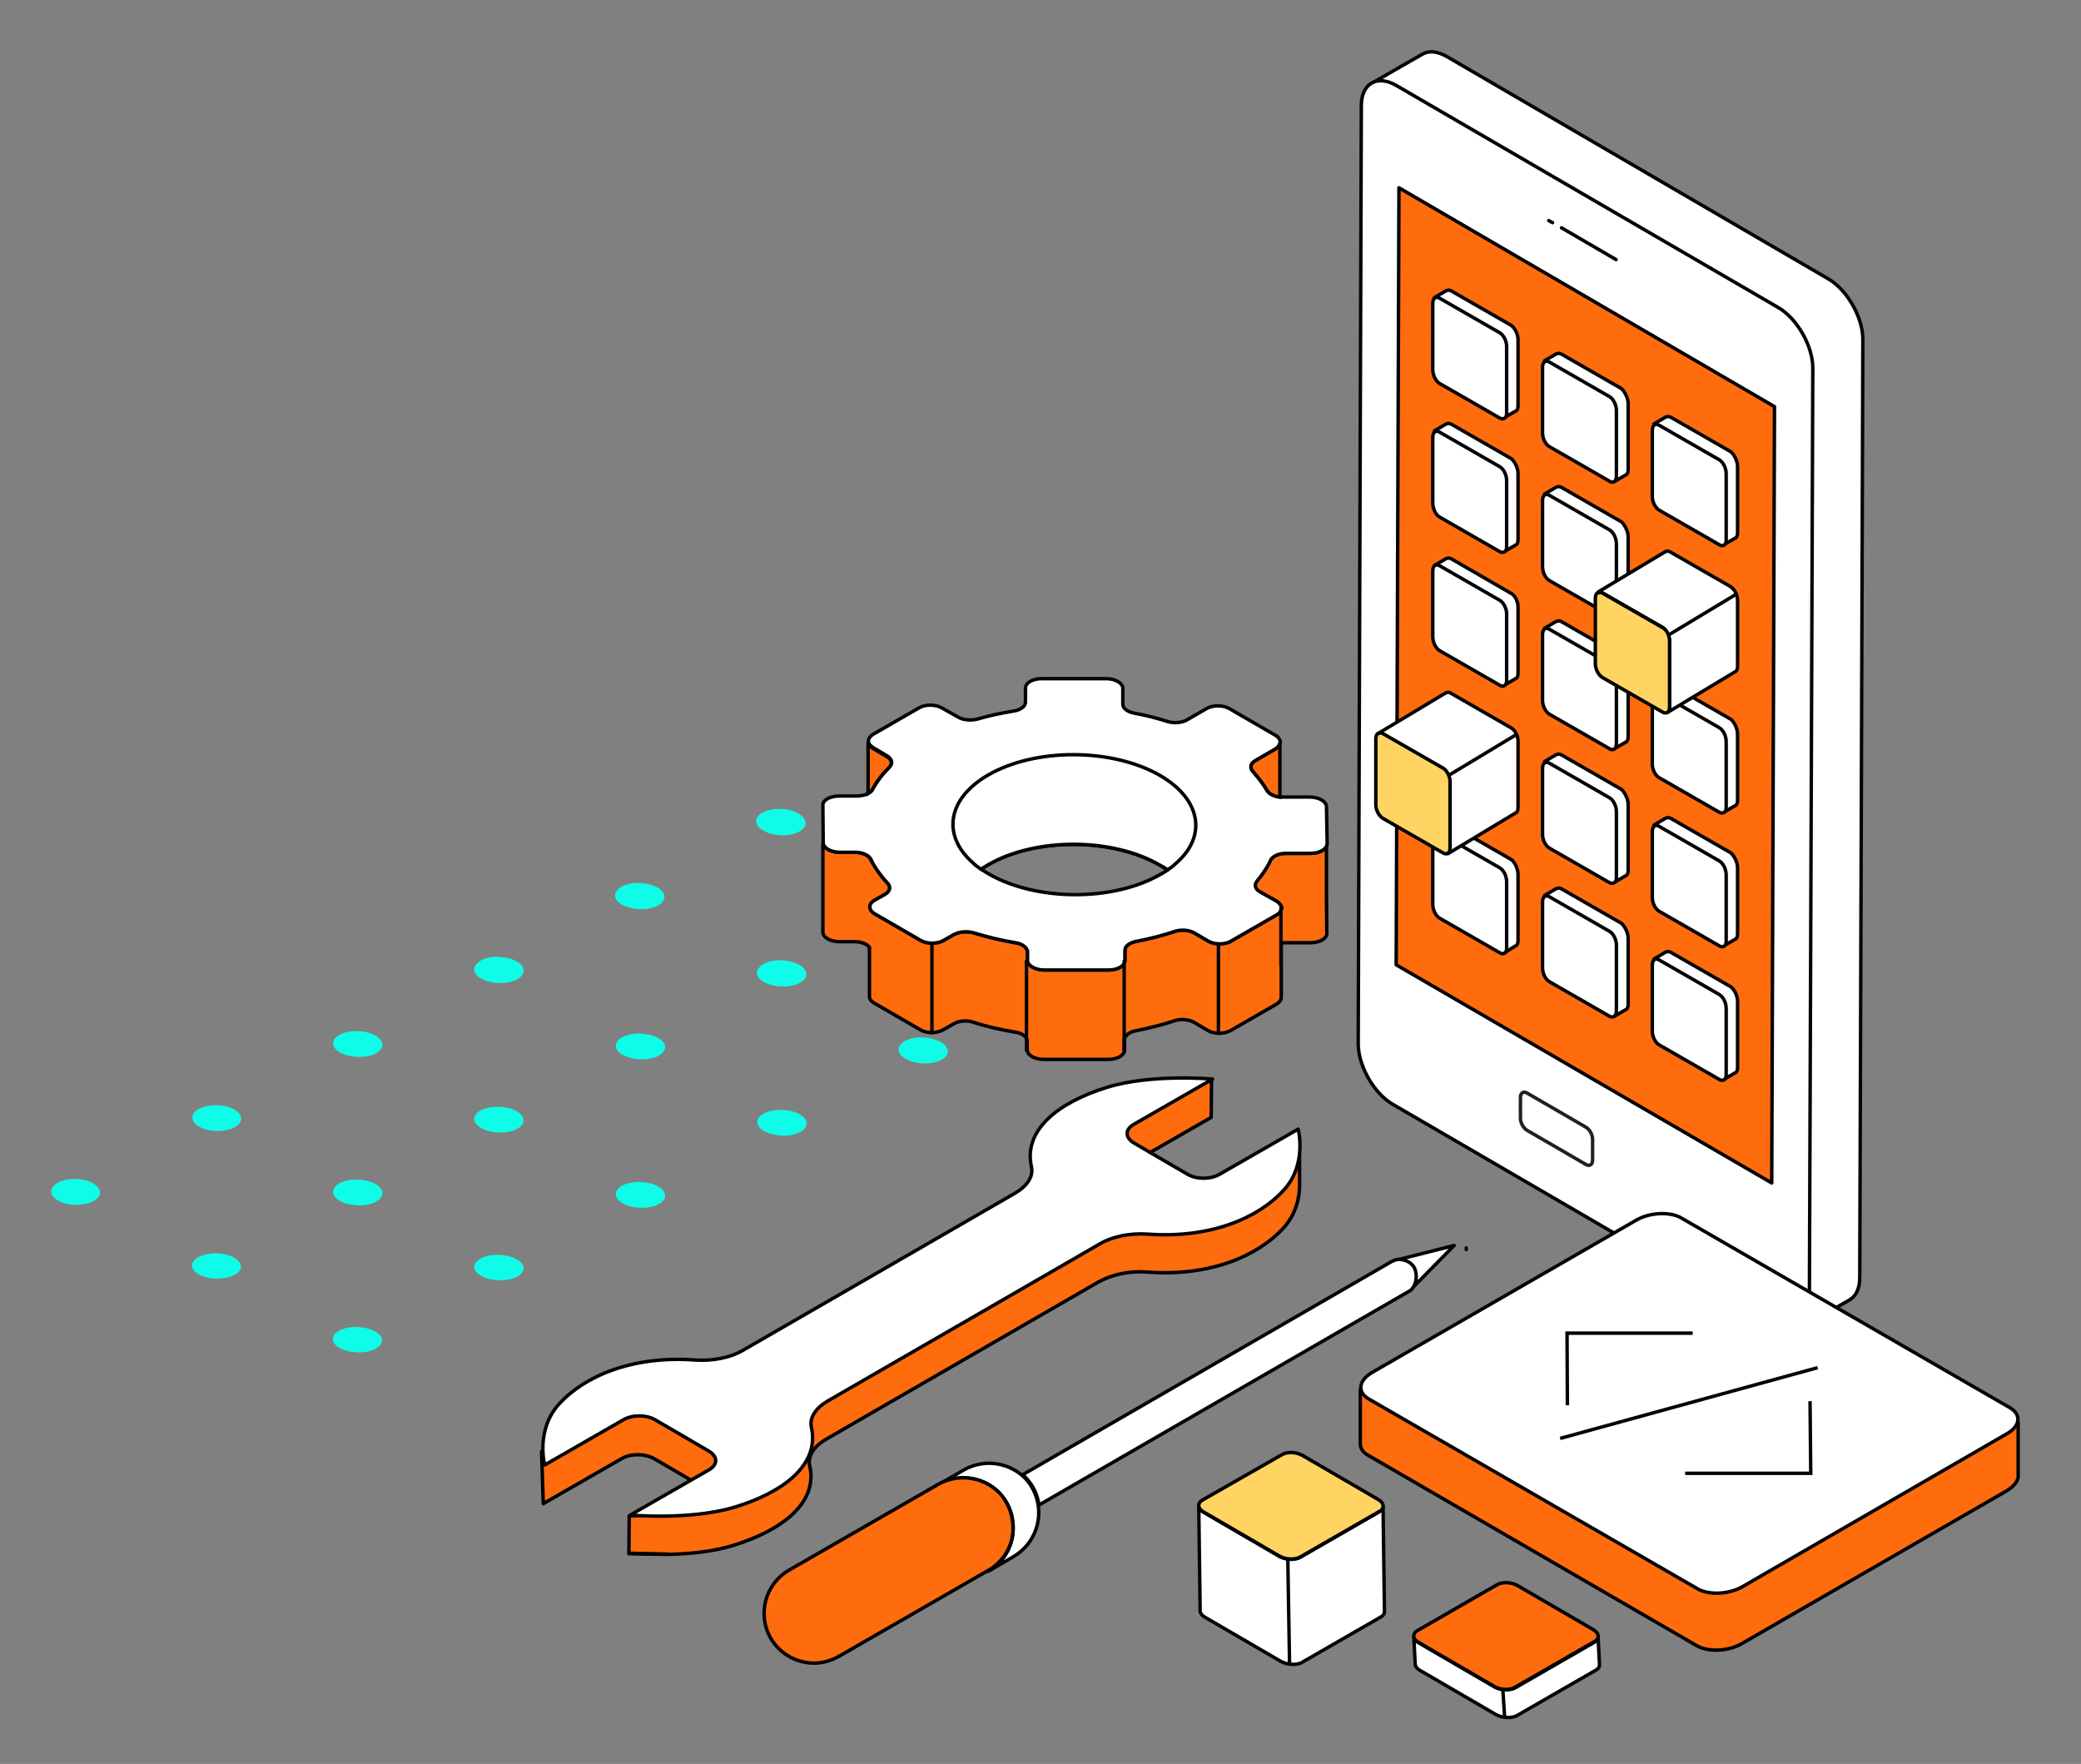 <?xml version="1.0" encoding="utf-8"?>
<!-- Generator: Adobe Illustrator 28.0.0, SVG Export Plug-In . SVG Version: 6.00 Build 0)  -->
<svg version="1.1" id="Layer_2_00000124148208588821128310000014115410453652869031_"
	 xmlns="http://www.w3.org/2000/svg" xmlns:xlink="http://www.w3.org/1999/xlink" x="0px" y="0px" viewBox="0 0 602.9 511"
	 style="enable-background:new 0 0 602.9 511;" xml:space="preserve">
<rect x="0" y="0" width="602.9" height="511" fill="#808080" stroke="none"/>
<style type="text/css">
	.st0{fill-rule:evenodd;clip-rule:evenodd;fill:#0FFCE8;}
	.st1{fill:#FFFFFF;stroke:#040404;stroke-miterlimit:10;}
	.st2{fill:#FF6C0E;stroke:#000000;stroke-linecap:round;stroke-linejoin:round;}
	.st3{fill:#FFFFFF;stroke:#241F20;stroke-miterlimit:10;}
	.st4{fill:none;stroke:#040404;stroke-linecap:round;stroke-linejoin:round;}
	.st5{fill:#FFFFFF;stroke:#040404;stroke-linecap:round;stroke-linejoin:round;}
	.st6{fill:#FFD462;stroke:#000000;stroke-miterlimit:10;}
	.st7{fill:#FF6C0E;stroke:#000000;stroke-miterlimit:10;}
	.st8{fill:none;stroke:#040404;stroke-miterlimit:10;}
</style>
<g id="Layer_1-2">
	<g>
		<path class="st0" d="M313.6,286.1c-2.7,1.4-7.2,1.2-10.1-0.3s-3-4-0.2-5.4s7.2-1.2,10.1,0.3S316.4,284.8,313.6,286.1z"/>
		<g>
			<path class="st0" d="M231.4,241c-2.7,1.4-7.2,1.3-10.1-0.3s-3-4-0.2-5.4s7.2-1.3,10.1,0.3S234.1,239.6,231.4,241z"/>
			<path class="st0" d="M190.5,262.4c-2.7,1.4-7.2,1.3-10.1-0.2s-2.9-3.9-0.2-5.4c2.7-1.5,7.2-1.3,10.1,0.2S193.2,261,190.5,262.4z"
				/>
			<path class="st0" d="M149.7,283.8c-2.7,1.4-7.2,1.3-10.1-0.2c-2.9-1.5-2.9-3.9-0.2-5.4s7.2-1.3,10.1,0.2S152.4,282.4,149.7,283.8
				z"/>
			<path class="st0" d="M108.8,305.2c-2.7,1.4-7.2,1.3-10.1-0.2s-2.9-3.9-0.2-5.3c2.7-1.4,7.2-1.4,10.1,0.2
				C111.5,301.5,111.5,303.8,108.8,305.2z"/>
			<path class="st0" d="M67.9,326.6c-2.7,1.4-7.2,1.4-10-0.1s-2.9-3.9-0.2-5.3s7.2-1.4,10,0.1C70.5,322.8,70.6,325.2,67.9,326.6z"/>
			<path class="st0" d="M27,348c-2.7,1.4-7.2,1.4-10-0.1s-2.9-3.8-0.2-5.3s7.2-1.4,10,0.1S29.7,346.6,27,348z"/>
			<path class="st0" d="M272.5,263.6c-2.7,1.4-7.2,1.3-10.1-0.3s-3-4-0.2-5.4s7.2-1.3,10.1,0.3C275.1,259.8,275.2,262.2,272.5,263.6
				L272.5,263.6z"/>
			<path class="st0" d="M231.6,284.8c-2.7,1.4-7.2,1.3-10.1-0.2s-2.9-3.9-0.2-5.4s7.2-1.3,10.1,0.2S234.3,283.4,231.6,284.8z"/>
			<path class="st0" d="M190.7,305.9c-2.7,1.4-7.2,1.3-10.1-0.2s-2.9-3.9-0.2-5.3s7.2-1.3,10.1,0.2S193.4,304.5,190.7,305.9z"/>
			<path class="st0" d="M149.7,327.1c-2.7,1.4-7.2,1.3-10.1-0.2c-2.9-1.5-2.9-3.9-0.2-5.3s7.2-1.3,10.1,0.2S152.4,325.7,149.7,327.1
				z"/>
			<path class="st0" d="M108.8,348.2c-2.7,1.4-7.2,1.3-10.1-0.2s-2.9-3.9-0.2-5.3s7.2-1.3,10.1,0.2S111.5,346.8,108.8,348.2z"/>
			<path class="st0" d="M67.8,369.4c-2.7,1.4-7.2,1.3-10-0.1s-2.9-3.8-0.2-5.2s7.2-1.4,10,0.1C70.4,365.7,70.6,368,67.8,369.4z"/>
			<path class="st0" d="M272.6,307.1c-2.7,1.4-7.2,1.3-10.1-0.3c-2.9-1.6-2.9-3.9-0.2-5.3c2.7-1.4,7.2-1.3,10.1,0.3
				C275.2,303.3,275.4,305.7,272.6,307.1z"/>
			<path class="st0" d="M231.7,328c-2.7,1.4-7.2,1.3-10.1-0.2s-2.9-3.9-0.2-5.3s7.2-1.3,10.1,0.2S234.4,326.6,231.7,328z"/>
			<path class="st0" d="M190.7,348.9c-2.7,1.4-7.2,1.3-10.1-0.2s-2.9-3.9-0.2-5.3s7.2-1.3,10.1,0.2S193.4,347.6,190.7,348.9z"/>
			<path class="st0" d="M149.7,369.9c-2.7,1.4-7.2,1.3-10.1-0.2c-2.9-1.5-2.9-3.8-0.2-5.2c2.7-1.4,7.2-1.3,10.1,0.2
				S152.4,368.5,149.7,369.9z"/>
			<path class="st0" d="M108.7,390.8c-2.7,1.4-7.2,1.3-10.1-0.2s-2.9-3.8-0.2-5.2s7.2-1.3,10.1,0.2S111.4,389.4,108.7,390.8z"/>
		</g>
	</g>
	<g>
		<path class="st1" d="M521,385.1l14.8-8.5c1.9-1.1,3-3.3,3-6.5l0.9-271.8c0-6.4-4.6-14.4-10-17.5L419.2,16.4
			c-2.8-1.6-5.3-1.8-7.1-0.7l-6.3,3.6l-8.5,4.9"/>
		<path class="st1" d="M525.2,106.6c0-6.4-4.6-14.4-10-17.5L404.6,24.8c-5.6-3.3-10.2-0.6-10.2,5.8l-0.9,271.8
			c0,6.4,4.6,14.4,10,17.5L514,384.2c5.6,3.3,10.2,0.6,10.2-5.8L525.2,106.6z"/>
		<polygon class="st2" points="513.3,342.7 514.1,117.8 405.3,54.4 404.5,279.5 		"/>
		<path class="st3" d="M461.4,330c0-1.3-0.9-2.9-2-3.5l-16.9-9.8c-1.1-0.7-2-0.1-2,1.2v6.1c0,1.3,0.9,2.9,2,3.5l16.9,9.8
			c1.1,0.7,2,0.1,2-1.2V330z"/>
		<line class="st4" x1="452.4" y1="66" x2="468.2" y2="75.2"/>
		<line class="st4" x1="448.7" y1="63.9" x2="449.8" y2="64.5"/>
		<path class="st5" d="M439.8,98.4v19.1c0,0.8-0.2,1.4-0.7,1.6l0,0l-3.3,1.9l0.1-3.2l-15.5-9c-1.2-0.7-2-2.5-2-3.9V88l-2.8-1.8
			l3.4-2h0.1c0.4-0.2,0.8-0.2,1.4,0.1l17.4,10C439,95.2,439.8,96.9,439.8,98.4L439.8,98.4z"/>
		<path class="st5" d="M434.5,121.1l-17.4-10c-1.2-0.7-2-2.5-2-4V87.9c0-1.5,0.9-2.2,2-1.5l17.4,10c1.2,0.7,2,2.5,2,4v19.1
			C436.6,121.1,435.6,121.7,434.5,121.1z"/>
		<path class="st5" d="M471.7,116.9V136c0,0.8-0.2,1.4-0.7,1.6l0,0l-3.3,1.9l0.1-3.2l-15.5-9c-1.2-0.7-2-2.5-2-4v-17l-2.8-1.8l3.4-2
			h0.1c0.4-0.2,0.8-0.2,1.4,0.1l17.4,10C470.8,113.6,471.7,115.4,471.7,116.9L471.7,116.9z"/>
		<path class="st5" d="M466.3,139.4l-17.4-10c-1.2-0.7-2-2.5-2-3.9v-19.1c0-1.5,0.9-2.2,2-1.5l17.4,10c1.2,0.7,2,2.5,2,4V138
			C468.3,139.4,467.4,140.1,466.3,139.4z"/>
		<path class="st5" d="M503.4,135.2v19.1c0,0.8-0.2,1.4-0.7,1.6l0,0l-3.3,1.9l0.1-3.2l-15.5-9c-1.2-0.7-2-2.5-2-4v-17l-2.8-1.8
			l3.4-2h0.1c0.4-0.2,0.8-0.2,1.4,0.1l17.4,10C502.6,131.9,503.4,133.7,503.4,135.2L503.4,135.2z"/>
		<path class="st5" d="M498.1,157.8l-17.4-10c-1.2-0.7-2-2.5-2-4v-19.1c0-1.5,0.9-2.2,2-1.5l17.4,10c1.2,0.7,2,2.5,2,4v19.1
			C500.2,157.8,499.2,158.5,498.1,157.8z"/>
		<path class="st5" d="M439.8,137.2v19.1c0,0.8-0.2,1.4-0.7,1.6l0,0l-3.3,1.9l0.1-3.2l-15.5-9c-1.2-0.7-2-2.5-2-4v-17l-2.8-1.8
			l3.4-2h0.1c0.4-0.2,0.8-0.2,1.4,0.1l17.4,10C439,133.9,439.8,135.7,439.8,137.2L439.8,137.2z"/>
		<path class="st5" d="M434.5,159.8l-17.4-10c-1.2-0.7-2-2.5-2-4v-19.1c0-1.5,0.9-2.2,2-1.5l17.4,10c1.2,0.7,2,2.5,2,4v19.1
			C436.6,159.7,435.6,160.4,434.5,159.8z"/>
		<path class="st5" d="M471.7,155.5v19.1c0,0.8-0.2,1.4-0.7,1.6l0,0l-3.3,1.9l0.1-3.2l-15.5-9c-1.2-0.7-2-2.5-2-4v-17l-2.8-1.8
			l3.4-2h0.1c0.4-0.2,0.8-0.2,1.4,0.1l17.4,10C470.8,152.2,471.7,154,471.7,155.5L471.7,155.5z"/>
		<path class="st5" d="M466.3,178.2l-17.4-10c-1.2-0.7-2-2.5-2-4V145c0-1.5,0.9-2.2,2-1.5l17.4,10c1.2,0.7,2,2.5,2,4v19.1
			C468.3,178.2,467.4,178.9,466.3,178.2z"/>
		<path class="st5" d="M439.8,175.8V195c0,0.8-0.2,1.4-0.7,1.6l0,0l-3.3,1.9l0.1-3.2l-15.5-9c-1.2-0.7-2-2.5-2-3.9v-17l-2.8-1.6
			l3.4-2h0.1c0.4-0.2,0.8-0.2,1.4,0.1l17.3,10C439,172.5,439.8,174.4,439.8,175.8L439.8,175.8z"/>
		<path class="st5" d="M434.5,198.5l-17.4-10c-1.2-0.7-2-2.5-2-4v-19.1c0-1.5,0.9-2.2,2-1.5l17.4,10c1.2,0.7,2,2.5,2,3.9v19.1
			C436.6,198.5,435.6,199.2,434.5,198.5z"/>
		<path class="st5" d="M471.7,194.3v19.1c0,0.8-0.2,1.4-0.7,1.6l0,0l-3.3,1.9l0.1-3.2l-15.5-9c-1.2-0.7-2-2.5-2-3.9v-17l-2.8-1.8
			l3.4-2h0.1c0.4-0.2,0.8-0.2,1.4,0.1l17.4,10C470.8,191,471.7,192.7,471.7,194.3L471.7,194.3z"/>
		<path class="st5" d="M466.3,216.9l-17.4-10c-1.2-0.7-2-2.5-2-4v-19.1c0-1.5,0.9-2.2,2-1.5l17.4,10c1.2,0.7,2,2.5,2,4v19.1
			C468.3,216.9,467.4,217.6,466.3,216.9z"/>
		<path class="st5" d="M503.4,212.7v19.1c0,0.8-0.2,1.4-0.7,1.6l0,0l-3.3,1.9l0.1-3.2l-15.5-9c-1.2-0.7-2-2.5-2-4v-17l-2.8-1.8
			l3.4-2h0.1c0.4-0.2,0.8-0.2,1.4,0.1l17.4,10C502.6,209.4,503.4,211.2,503.4,212.7L503.4,212.7z"/>
		<path class="st5" d="M498.1,235.3l-17.4-10c-1.2-0.7-2-2.5-2-3.9v-19.1c0-1.5,0.9-2.2,2-1.5l17.4,10c1.2,0.7,2,2.5,2,4v19.1
			C500.2,235.2,499.2,235.9,498.1,235.3z"/>
		<path class="st5" d="M471.7,233v19.1c0,0.8-0.2,1.4-0.7,1.6l0,0l-3.3,1.9l0.1-3.2l-15.5-9c-1.2-0.7-2-2.5-2-4v-17l-2.8-1.8l3.4-2
			h0.1c0.4-0.2,0.8-0.2,1.4,0.1l17.4,10C470.8,229.7,471.7,231.5,471.7,233L471.7,233z"/>
		<path class="st5" d="M466.3,255.7l-17.4-10c-1.2-0.7-2-2.5-2-4v-19.1c0-1.5,0.9-2.2,2-1.5l17.4,10c1.2,0.7,2,2.5,2,4v19.1
			C468.3,255.7,467.4,256.2,466.3,255.7z"/>
		<path class="st5" d="M503.4,251.4v19.1c0,0.8-0.2,1.4-0.7,1.6l0,0l-3.3,1.9l0.1-3.2l-15.5-9c-1.2-0.7-2-2.5-2-4v-17l-2.8-1.8
			l3.4-2h0.1c0.4-0.2,0.8-0.2,1.4,0.1l17.4,10C502.6,248.2,503.4,249.9,503.4,251.4L503.4,251.4z"/>
		<path class="st5" d="M498.1,274l-17.4-10c-1.2-0.7-2-2.5-2-4v-19.1c0-1.5,0.9-2.2,2-1.5l17.4,10c1.2,0.7,2,2.5,2,4v19.1
			C500.2,274,499.2,274.7,498.1,274z"/>
		<path class="st5" d="M439.8,253.3v19.1c0,0.8-0.2,1.4-0.7,1.6l0,0l-3.2,2l0.1-3.2l-15.5-9c-1.2-0.7-2-2.5-2-4v-17l-2.8-1.8l3.4-2
			h0.1c0.4-0.2,0.8-0.2,1.4,0.1l17.4,10C439,250,439.8,251.8,439.8,253.3L439.8,253.3z"/>
		<path class="st5" d="M434.5,276l-17.4-10c-1.2-0.7-2-2.5-2-4v-19.1c0-1.5,0.9-2.2,2-1.5l17.4,10c1.2,0.7,2,2.5,2,4v19.1
			C436.6,276,435.6,276.7,434.5,276z"/>
		<path class="st5" d="M471.7,271.8v19.1c0,0.8-0.2,1.4-0.7,1.6l0,0l-3.3,1.9l0.1-3.2l-15.5-9c-1.2-0.7-2-2.5-2-4v-17l-2.8-1.8
			l3.4-2h0.1c0.4-0.2,0.8-0.2,1.4,0.1l17.4,10C470.8,268.5,471.7,270.2,471.7,271.8L471.7,271.8z"/>
		<path class="st5" d="M466.3,294.4l-17.4-10c-1.2-0.7-2-2.5-2-4v-19.1c0-1.5,0.9-2.2,2-1.5l17.4,10c1.2,0.7,2,2.5,2,3.9v19.1
			C468.3,294.3,467.4,295,466.3,294.4z"/>
		<path class="st5" d="M503.4,290.1v19.1c0,0.8-0.2,1.4-0.7,1.6l0,0l-3.3,1.9l0.1-3.2l-15.5-9c-1.2-0.7-2-2.5-2-3.9v-17l-2.8-1.8
			l3.4-2h0.1c0.4-0.2,0.8-0.2,1.4,0.1l17.4,10C502.6,286.8,503.4,288.6,503.4,290.1L503.4,290.1z"/>
		<path class="st5" d="M498.1,312.7l-17.4-10c-1.2-0.7-2-2.5-2-4v-19.1c0-1.5,0.9-2.2,2-1.5l17.4,10c1.2,0.7,2,2.5,2,4v19.1
			C500.2,312.7,499.2,313.4,498.1,312.7z"/>
		<path class="st5" d="M503.4,173.9V193c0,0.8-0.2,1.4-0.7,1.6l0,0l-19.6,11.8c0.4-0.2,0.6-0.8,0.6-1.6v-19.1c0-1.5-0.9-3.3-2.1-4
			l-17.4-10c-0.5-0.2-0.8-0.4-1.2-0.2l19.5-11.7h0.1c0.4-0.2,0.8-0.2,1.3,0.1l17.4,10C502.6,170.7,503.4,172.4,503.4,173.9
			L503.4,173.9z"/>
		<path class="st6" d="M483.7,185.7v19.1c0,0.8-0.2,1.3-0.6,1.6c0,0,0,0-0.1,0c-0.4,0.2-0.8,0.2-1.3-0.1l-17.4-10
			c-1.2-0.7-2.1-2.5-2.1-3.9v-19.1c0-0.7,0.2-1.3,0.6-1.5l0.4-0.1c0.4-0.1,0.7-0.1,1.2,0.2l17.4,10
			C482.9,182.5,483.7,184.2,483.7,185.7L483.7,185.7z"/>
		<line class="st4" x1="483.5" y1="183.9" x2="502.9" y2="172.2"/>
		<path class="st5" d="M439.8,214.6v19.3c0,0.8-0.2,1.4-0.7,1.6l0,0l-19.6,11.8c0.4-0.2,0.6-0.8,0.6-1.6v-19.1c0-1.5-0.9-3.3-2.1-4
			l-17.4-10c-0.5-0.2-0.8-0.4-1.2-0.2l19.5-11.7h0.1c0.4-0.2,0.8-0.2,1.3,0.1l17.4,10C438.9,211.4,439.8,213.2,439.8,214.6
			L439.8,214.6z"/>
		<path class="st6" d="M420.1,226.5v19.1c0,0.8-0.2,1.3-0.6,1.6c0,0,0,0-0.1,0c-0.4,0.2-0.8,0.2-1.3-0.1l-17.4-10
			c-1.2-0.7-2.1-2.5-2.1-3.9V214c0-0.7,0.2-1.3,0.6-1.5l0.4-0.1c0.4-0.1,0.7-0.1,1.2,0.2l17.4,10C419.2,223.2,420.1,225,420.1,226.5
			L420.1,226.5z"/>
		<line class="st4" x1="419.9" y1="224.5" x2="439.3" y2="212.8"/>
	</g>
	<g>
		<line class="st4" x1="251.8" y1="274.5" x2="251.8" y2="262.6"/>
		<path class="st7" d="M384.4,270.4c0,1.5-2.1,2.7-4.7,2.7h-7.1c-0.5,0-1,0-1.4,0.1v15.7l0,0c0,0.7-0.4,1.4-1.4,2l-13.2,7.6
			c-1.9,1.1-4.9,1.1-6.7,0l-3.9-2.3c-1.5-0.9-3.9-1.1-5.7-0.5c-3.6,1.2-7.3,2.1-11.2,2.9c-1.8,0.3-3.1,1.3-3.3,2.4
			c0,0.1,0,0.2,0,0.2v3c0,1.5-2.1,2.7-4.7,2.7h-18.7c-2.6,0-4.8-1.2-4.8-2.8v-2.5c0-1.2-1.4-2.3-3.5-2.6c-4.2-0.7-8.3-1.6-12.2-2.9
			c-1.8-0.6-4.1-0.4-5.6,0.5l-3,1.7c-1.9,1.1-4.9,1.1-6.7,0l-13.3-7.7c-0.9-0.5-1.4-1.2-1.4-1.9v-4.1v-10.2c-0.8-1-2.5-1.6-4.3-1.6
			h-4.4c-2.6,0-4.8-1.2-4.8-2.8v-25.9c0,1.5,2.2,2.8,4.8,2.8h4.4c2.1,0,4,0.8,4.6,2c0.2,0.5,0.5,0.9,0.8,1.4
			c1.1,1.9,2.5,3.8,4.2,5.6c1,1.1,0.6,2.4-0.8,3.2l-3,1.7c-1.9,1.1-1.8,2.8,0,3.9l13.3,7.7c1.9,1.1,4.9,1.1,6.7,0l3-1.7
			c1.5-0.8,3.7-1,5.6-0.5c3.9,1.2,8,2.2,12.2,2.9c2,0.3,3.4,1.4,3.5,2.6v2.5c0,1.5,2.2,2.8,4.8,2.8h18.7c2.6,0,4.7-1.2,4.7-2.7v-3
			c0-1.2,1.3-2.2,3.3-2.6c3.8-0.7,7.6-1.7,11.2-2.9c1.9-0.6,4.2-0.4,5.7,0.5l3.9,2.3c1.9,1.1,4.9,1.1,6.7,0l13.2-7.6
			c0.9-0.5,1.4-1.3,1.4-2c0-0.1,0-0.1,0-0.2s0-0.2-0.1-0.2c-0.2-0.5-0.6-1-1.3-1.5l-4.9-2.7c-1.5-0.8-1.8-2.1-0.9-3.2
			c1.2-1.4,2.2-2.9,3.1-4.4c0.3-0.5,0.6-1.1,0.8-1.6c0.6-1.2,2.4-2,4.5-2h7.1c2.4,0,4.3-1,4.7-2.3v14.7L384.4,270.4L384.4,270.4z"/>
		<path class="st5" d="M384.3,244.5v0.4c-0.3,1.3-2.3,2.3-4.7,2.3h-7.1c-2.1,0-4,0.8-4.5,2c-0.3,0.5-0.5,1.1-0.8,1.6
			c-0.8,1.5-1.9,3-3.1,4.4c1.2-1.4,1-7,1.8-8.5L384.3,244.5L384.3,244.5z"/>
		<path class="st5" d="M384.3,233.7c0-1.5-2.2-2.8-4.8-2.8h-7.9c-0.3,0-0.6,0-0.8,0c-1.7-0.2-3.1-0.9-3.7-1.9
			c-1.1-1.9-2.5-3.7-4.1-5.5c-1-1.1-0.7-2.4,0.8-3.2l5.7-3.3c0.8-0.5,1.3-1.1,1.4-1.8v-0.4c-0.1-0.6-0.5-1.3-1.4-1.8l-13.3-7.7
			c-1.9-1.1-4.9-1.1-6.7,0l-5.7,3.3c-1.5,0.8-3.7,1-5.6,0.4c-3.1-1-6.3-1.8-9.6-2.4c-2-0.4-3.3-1.4-3.3-2.6v-4.6
			c0-1.5-2.2-2.8-4.8-2.8h-18.7c-2.6,0-4.7,1.2-4.7,2.7v4.1c0,1.2-1.4,2.3-3.5,2.6c-3.6,0.6-7,1.3-10.4,2.3
			c-1.8,0.5-4.1,0.3-5.5-0.5l-4.8-2.7c-1.9-1.1-4.9-1.1-6.7,0l-13.2,7.6c-0.8,0.5-1.3,1.1-1.4,1.7v0.1v0.2c0,0.7,0.5,1.3,1.4,1.9
			l3.9,2.3c1.5,0.9,1.9,2.2,0.8,3.3c-2.1,2.1-3.7,4.2-4.9,6.5c-0.2,0.4-0.7,0.8-1.2,1.1c-0.9,0.5-2.1,0.8-3.3,0.8h-5.2
			c-2.6,0-4.8,1.2-4.7,2.7l0.1,10.8c0,1.5,2.2,2.8,4.8,2.8h4.4c2.1,0,4,0.8,4.6,2c0.2,0.5,0.5,0.9,0.7,1.4c1.1,1.9,2.5,3.8,4.2,5.6
			c1,1.1,0.6,2.4-0.8,3.2l-3,1.7c-1.9,1.1-1.8,2.8,0,3.9l13.3,7.7c1.9,1.1,4.9,1.1,6.7,0l3-1.7c1.5-0.8,3.7-1,5.6-0.5
			c3.9,1.2,8,2.2,12.2,2.9c2,0.3,3.4,1.4,3.5,2.6v2.5c0,1.5,2.2,2.8,4.8,2.8h18.7c2.6,0,4.7-1.2,4.7-2.7v-3c0-1.2,1.3-2.2,3.3-2.6
			c3.8-0.7,7.6-1.7,11.2-2.9c1.9-0.6,4.2-0.4,5.7,0.5l3.9,2.3c1.9,1.1,4.9,1.1,6.7,0l13.2-7.6c0.9-0.5,1.4-1.3,1.4-2
			c0-0.1,0-0.1,0-0.2s0-0.2-0.1-0.2c-0.2-0.5-0.6-1-1.3-1.5l-4.8-2.7c-1.5-0.8-1.8-2.1-0.9-3.2c1.2-1.4,2.2-2.9,3.1-4.4
			c0.3-0.5,0.6-1.1,0.8-1.6c0.6-1.2,2.4-2,4.5-2h7.1c2.4,0,4.3-1,4.7-2.3c0-0.1,0.1-0.3,0.1-0.4L384.3,233.7L384.3,233.7z
			 M336.2,253.3c-13.7,7.9-35.9,7.8-49.7-0.1c-0.8-0.5-1.5-0.9-2.3-1.4c0.6-0.4,1.3-0.9,2.1-1.3c13.7-7.9,35.9-7.8,49.7,0.1
			c0.8,0.5,1.5,0.9,2.3,1.4C337.6,252.5,337,252.9,336.2,253.3z"/>
		<path class="st5" d="M340.7,250.1c-0.7,0.7-1.5,1.3-2.4,1.9c-0.7-0.5-1.5-1-2.3-1.4c-13.8-8-36-8-49.7-0.1
			c-0.7,0.4-1.4,0.9-2.1,1.3c-0.9-0.6-1.7-1.2-2.4-1.9c-8.9-7.9-7.4-18.5,4.5-25.4c13.7-7.9,35.9-7.8,49.7,0.1
			C348.1,231.6,349.7,242.3,340.7,250.1L340.7,250.1z"/>
		<path class="st5" d="M325.7,301.1v3.2v-3C325.7,301.3,325.7,301.2,325.7,301.1z"/>
		<line class="st4" x1="371.1" y1="279.5" x2="371.1" y2="263.1"/>
		<line class="st4" x1="325.7" y1="304.3" x2="325.7" y2="278.4"/>
		<line class="st4" x1="297.4" y1="304.3" x2="297.4" y2="278.4"/>
		<line class="st4" x1="353" y1="273.5" x2="353" y2="299.4"/>
		<line class="st4" x1="270" y1="273.5" x2="270" y2="299.2"/>
		<path class="st7" d="M370.8,215.2v15.7c-1.7-0.2-3.1-0.9-3.7-1.9c-1.1-1.9-2.5-3.7-4.1-5.5c-1-1.1-0.7-2.4,0.8-3.2l5.7-3.3
			C370.3,216.5,370.7,215.8,370.8,215.2L370.8,215.2z"/>
		<path class="st7" d="M257.6,222.3c-2.1,2.1-3.7,4.2-4.9,6.5c-0.2,0.4-0.7,0.8-1.2,1.1v-15c0,0.7,0.5,1.3,1.4,1.9l3.9,2.3
			C258.3,219.9,258.7,221.2,257.6,222.3L257.6,222.3z"/>
	</g>
	<g>
		<path class="st5" d="M404.3,365.1l17-4.3l-12.6,12.8c-1.7,1.7-4.4,1.2-6.3-0.7c-1.7-1.7-1.7-4.8,0-6.5
			C403,365.9,403.5,365.3,404.3,365.1L404.3,365.1z"/>
		<path class="st5" d="M291.6,435.3c0.9,1.6,1.5,3.4,1.7,5.1l-7.6,4.3c-0.8,0.5-1.6,0.7-2.4,0.7c-1.7,0-3.4-0.9-4.3-2.6
			c-1.4-2.4-0.6-5.5,1.9-6.9l7.8-4.4C289.7,432.6,290.8,433.9,291.6,435.3L291.6,435.3z"/>
		<path class="st5" d="M409,373.5l-0.2,0.2c-0.1,0.1-0.2,0.2-0.3,0.2c-0.1,0.1-0.1,0.1-0.2,0.1c-0.1,0.1-0.2,0.1-0.3,0.2l0,0
			l-107,61.8c-0.2-1.7-0.8-3.5-1.7-5.1c-0.8-1.4-1.9-2.7-3-3.7l106.8-61.7c0.5-0.2,1-0.5,1.5-0.6l0,0c2-0.3,4.2,0.6,5.2,2.4
			C410.7,369.5,410.4,371.8,409,373.5L409,373.5z"/>
		<path class="st5" d="M293.7,450.9l-7.4,4.3c5.4-3,7.9-9,7.1-14.7c-0.2-1.7-0.8-3.5-1.7-5.1c-0.8-1.4-1.9-2.7-3-3.7
			c-4.5-4-11.3-4.8-16.8-1.6l7.4-4.3c5.5-3.1,12.2-2.3,16.8,1.6c1.2,1,2.2,2.2,3,3.7c0.9,1.6,1.5,3.4,1.7,5.1
			C301.6,441.9,299,447.7,293.7,450.9L293.7,450.9z"/>
		<path class="st2" d="M286.2,455l-43.1,24.8c-2.3,1.3-4.8,2-7.2,2c-5,0-9.9-2.6-12.6-7.2c-4-7-1.6-15.8,5.4-19.8l43.1-24.8l0,0
			c5.5-3.1,12.2-2.3,16.8,1.6c1.2,1,2.2,2.2,3,3.7c0.9,1.6,1.5,3.4,1.7,5.1C294.3,446.1,291.6,452,286.2,455L286.2,455z"/>
		<path class="st2" d="M332.2,368.5c18.5,1.4,32.2-4.7,39.6-12.7c3.7-4.1,4.7-8.8,4.7-12.4v-1v-0.1v-7.9l-2.9,5.2L353,351.3
			c-2.6,1.5-6.6,1.5-9.2,0l-8.6-5l-7.1-4.1c-2.6-1.5-2.6-3.8,0-5.4l22.8-13.1l0.1-10.9L327.5,323l1.6,1.3c-3,0.3-6.1,1-8.8,1.9
			c-13.8,4.3-24.3,12.2-22,22.9c0.7,2.9-1.3,5.8-4.8,7.8l-78.8,45.5c-3.6,2.1-8.5,3.1-13.6,2.8c-18.5-1.4-32.2,4.7-39.6,12.7
			c-0.9,1-1.7,2.1-2.3,3.3l-2.3-0.7l0.5,15.1l0,0l22.8-13.1c2.6-1.5,6.6-1.4,9.2,0l8.6,5l7,4.1c2.6,1.5,2.6,3.8,0,5.4l-5.5,0.8
			l-17.2,1.4l-0.1,10.9h0.2l10.6,0.2h0.2l0,0c5.9-0.1,13.3-0.7,19.5-2.7c13.8-4.3,24.3-12.2,21.9-22.9c-0.7-2.9,1.3-5.8,4.8-7.8
			l78.8-45.5C322.2,369.2,327.2,368.1,332.2,368.5L332.2,368.5z"/>
		<path class="st5" d="M193.4,450.2l-10.6-0.2C183.7,449.9,187.9,450.3,193.4,450.2z"/>
		<path class="st5" d="M284.6,380l-44.7,25.8c-3.6,2.1-5.5,4.9-4.8,7.8c2.3,10.7-8,18.6-21.9,22.9c-12.9,4-30.6,2.4-30.6,2.4
			l22.8-13.1c2.6-1.5,2.6-3.8,0-5.4l-7-4.1l-8.6-5c-2.6-1.5-6.6-1.5-9.2,0l-22.8,13.1c0,0-2.7-10.2,4.2-17.7
			c7.3-8,21.2-14.1,39.6-12.7c5,0.3,10-0.7,13.6-2.8l44.7-25.8l0,0l34.1-19.7c3.6-2.1,5.5-4.9,4.8-7.8c-2.3-10.7,8-18.6,21.9-22.9
			c12.9-4,30.6-2.4,30.6-2.4l-22.8,13.1c-2.6,1.5-2.6,3.8,0,5.4l7,4.1l8.6,5c2.6,1.5,6.6,1.5,9.2,0l22.8-13.1c0,0,2.7,10.2-4.2,17.7
			c-7.3,8-21.2,14.1-39.6,12.7c-5-0.3-10,0.7-13.6,2.8L284.6,380L284.6,380L284.6,380z"/>
	</g>
	<g>
		<path class="st5" d="M371.1,481.3l-22-12.8c-0.9-0.5-1.4-1.2-1.4-1.9l0,0l-0.4-30.3c0.1,0.6,0.5,1.3,1.4,1.8l22,12.8
			c1.7,1,4.4,1.1,5.9,0.3l23.1-13.3c0.6-0.3,0.9-0.8,1-1.2l0.4,30.1v0.1c0,0.6-0.3,1.1-1,1.5L377,481.7
			C375.5,482.4,372.9,482.3,371.1,481.3L371.1,481.3z"/>
		<path class="st6" d="M370.7,450.8l-22-12.8c-0.9-0.5-1.4-1.2-1.4-1.8v-0.1c0-0.5,0.3-1.1,1-1.5l23.1-13.2c1.5-0.9,4.1-0.8,5.9,0.2
			l22,12.8c0.9,0.5,1.3,1.1,1.4,1.7v0.5c-0.1,0.5-0.4,0.9-1,1.2l-23.1,13.3C375.1,451.9,372.5,451.8,370.7,450.8L370.7,450.8z"/>
		<line class="st4" x1="373.1" y1="451.7" x2="373.6" y2="481.8"/>
	</g>
	<g>
		<path class="st5" d="M433.4,496.7l-22-12.8c-0.9-0.5-1.4-1.2-1.4-1.9l0,0l-0.4-7.9c0.1,0.6,0.5,1.3,1.4,1.8l22,12.8
			c1.7,1,4.4,1.1,5.9,0.3l23.1-13.3c0.6-0.3,0.9-0.8,1-1.2l0.4,7.7v0.1c0,0.6-0.3,1.1-1,1.5l-23.1,13.3
			C437.8,497.8,435.2,497.7,433.4,496.7L433.4,496.7z"/>
		<path class="st2" d="M433,488.6l-22-12.8c-0.9-0.5-1.4-1.2-1.4-1.8v-0.1c0-0.5,0.3-1.1,1-1.5l23.1-13.3c1.5-0.9,4.1-0.8,5.9,0.2
			l22,12.8c0.9,0.5,1.3,1.1,1.4,1.7v0.5c-0.1,0.5-0.4,0.9-1,1.2l-23.1,13.3C437.4,489.7,434.8,489.6,433,488.6L433,488.6z"/>
		<line class="st4" x1="435.4" y1="489.5" x2="435.9" y2="497.2"/>
	</g>
	<g>
		<path class="st5" d="M424.8,361.5v0.5l0,0C424.8,361.8,424.8,361.6,424.8,361.5z"/>
		<path class="st2" d="M584.7,412.1v15.2c0.2,1.5-1.1,3.2-3.2,4.5l-76.8,44.3c-3.9,2.3-9.8,2.6-13.2,0.6l-95.1-55.1
			c-1.7-0.9-2.4-2.3-2.3-3.6l0,0v-15.4l8,1.1l1.8,2.9l70-40.5c3.9-2.3,9.8-2.6,13.2-0.6l89.7,51.8l2.1-2.6L584.7,412.1L584.7,412.1z
			"/>
		<path class="st1" d="M582.3,407.8l-95.1-54.9c-3.3-2-9.3-1.7-13.2,0.6l-76.5,44.1c-3.9,2.3-4.4,5.7-0.9,7.7l95.1,54.9
			c3.3,2,9.3,1.7,13.2-0.6l76.6-44.3C585.3,413.1,585.7,409.8,582.3,407.8z"/>
		<polyline class="st1" points="454.1,407.1 454,386.2 490.4,386.2 		"/>
		<polyline class="st1" points="524.4,405.9 524.6,426.8 488.2,426.8 		"/>
		<line class="st8" x1="526.6" y1="396.2" x2="452" y2="416.7"/>
	</g>
</g>
</svg>

